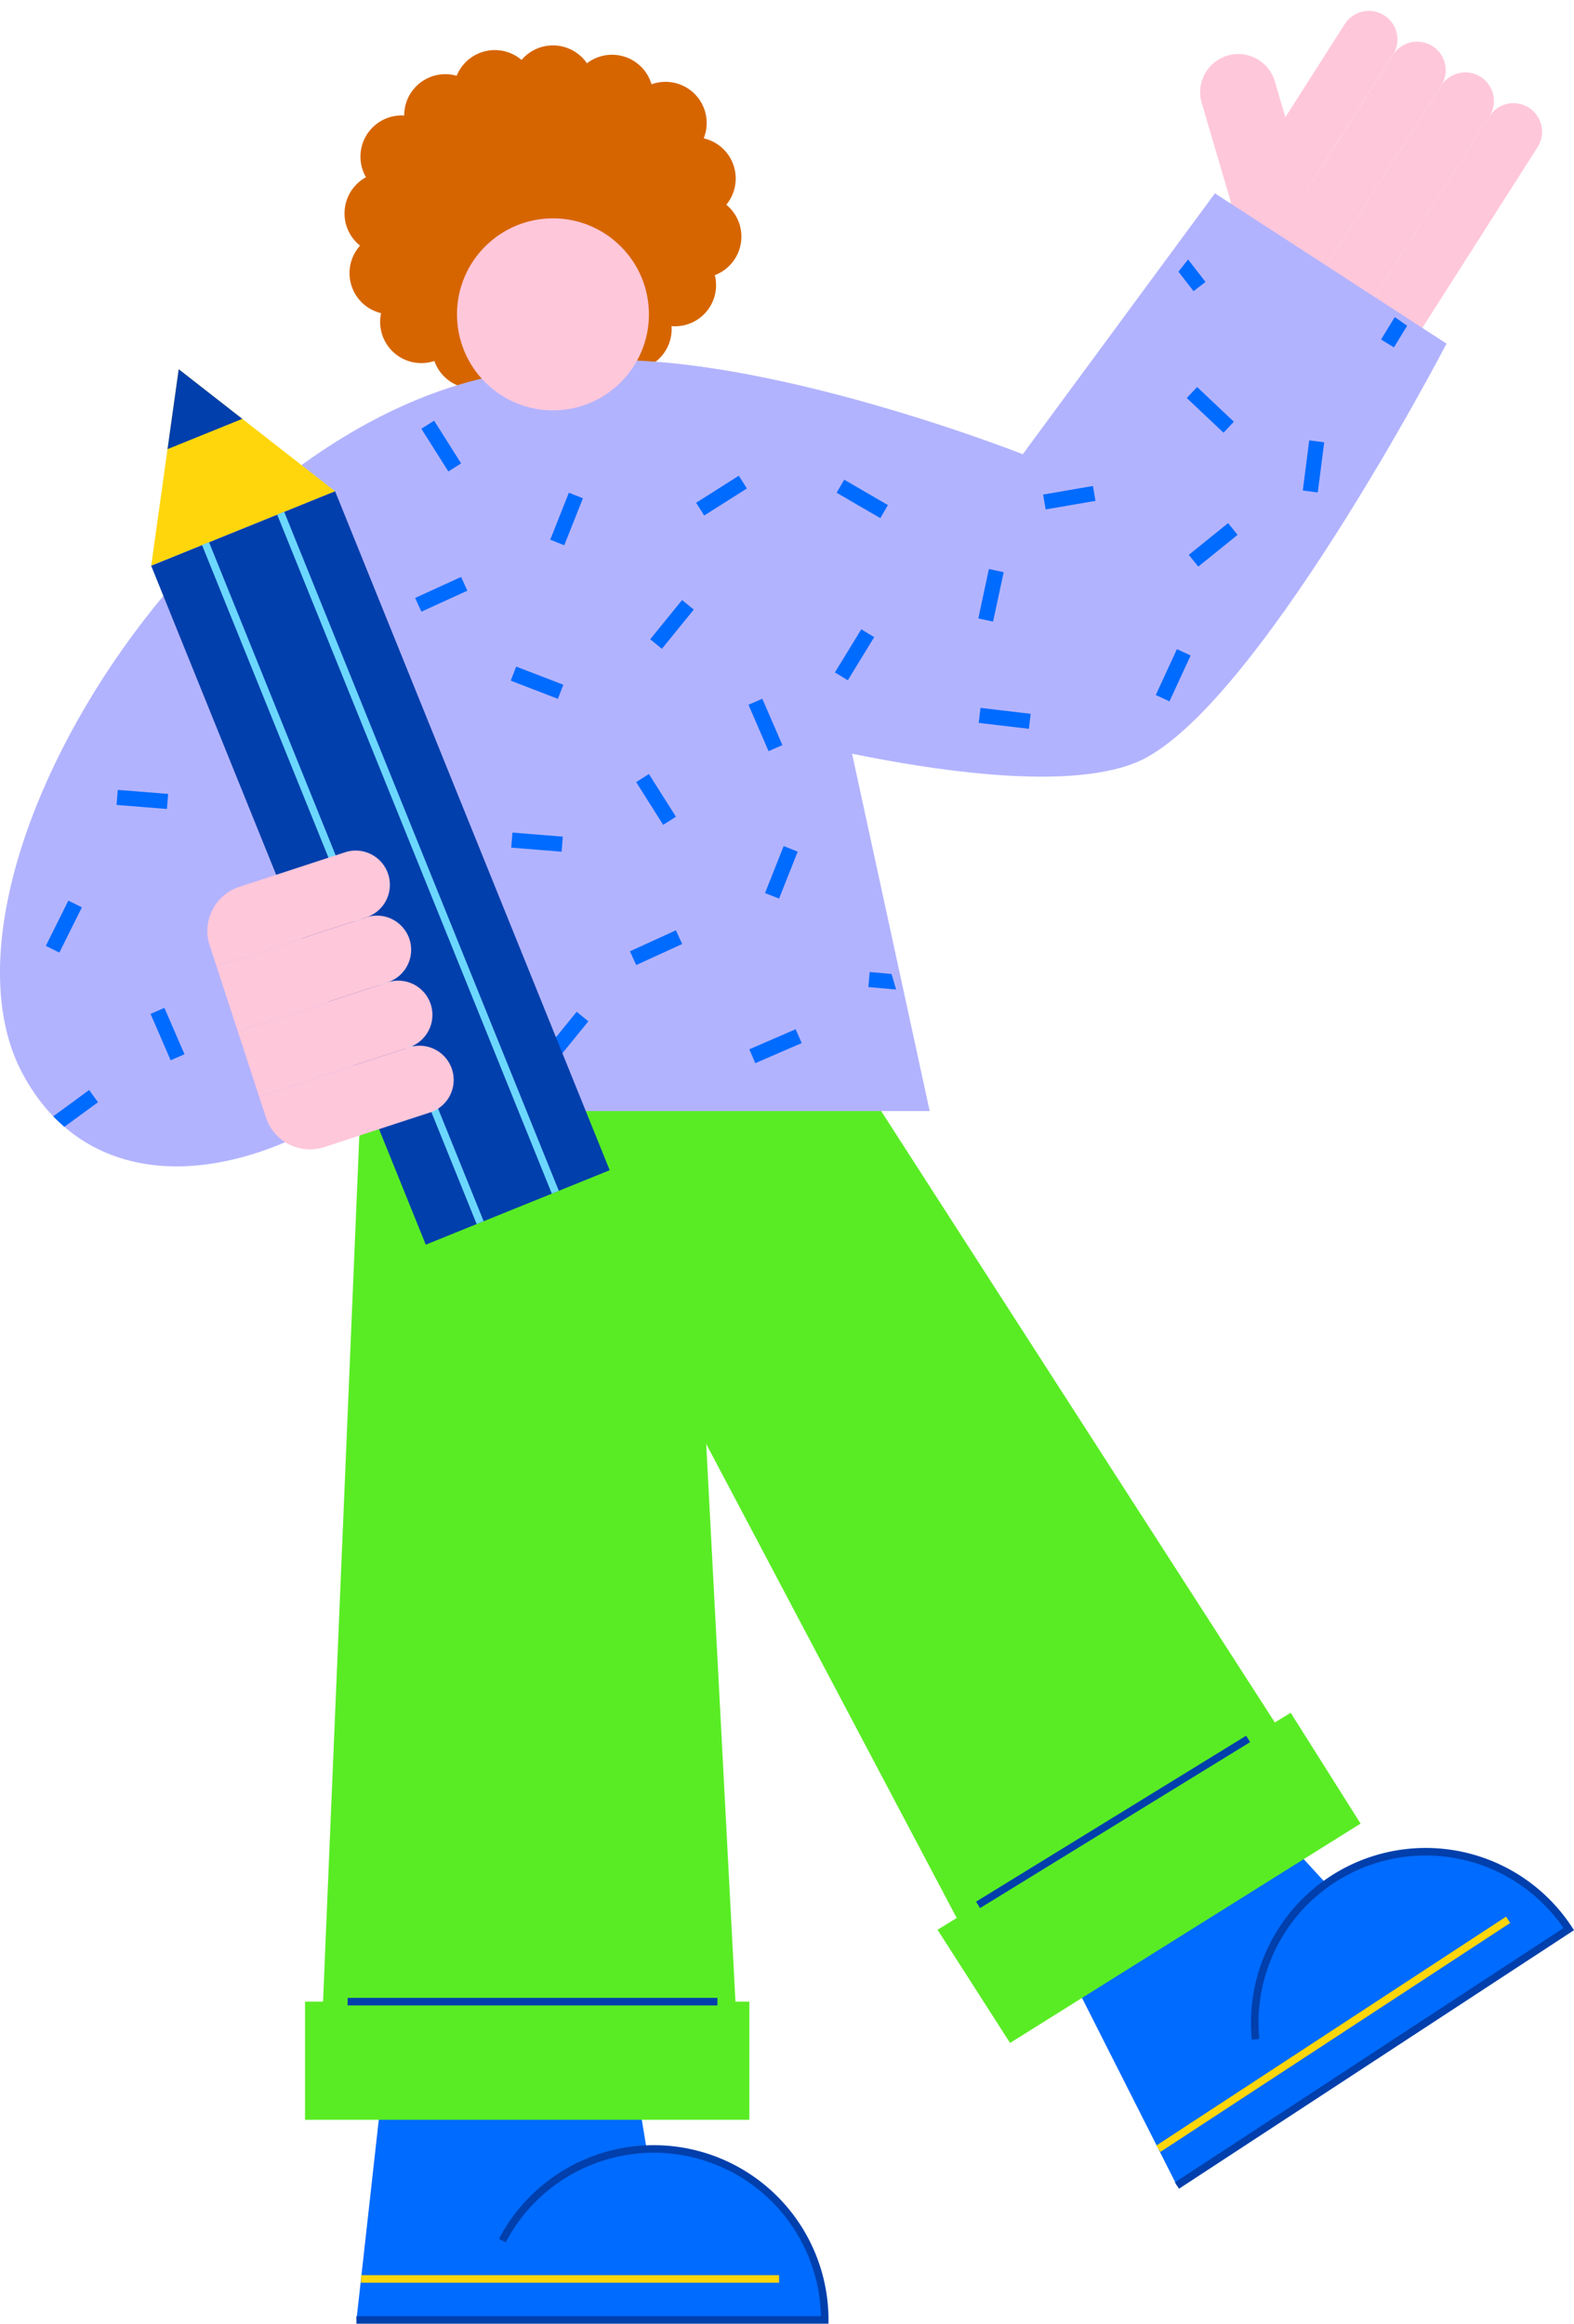 <svg xmlns="http://www.w3.org/2000/svg" xmlns:xlink="http://www.w3.org/1999/xlink" width="261.317" height="385.659" viewBox="0 0 261.317 385.659">
  <defs>
    <clipPath id="clip-path">
      <path id="Path_63909" data-name="Path 63909" d="M98.05,63.52l-.765-11.486-7.226-2.785L88,54.473C34.685,60.087-14.075,137.786,3.739,171.186,13.7,189.856,35.359,191.1,57.2,177.41h97.148S125.931,63.52,98.05,63.52Z" transform="translate(0 -49.249)" fill="none"/>
    </clipPath>
    <clipPath id="clip-path-2">
      <path id="Path_63910" data-name="Path 63910" d="M195.28,28.921l-33.4,42.154s-8.677-11.917-35.689-5.009l-37.478-.408,42.778,54.022c15.6,3.776,36.053,7.269,47.268,3.234C198.529,115.8,232.834,55.2,232.834,55.2Z" transform="translate(-88.717 -28.921)" fill="none"/>
    </clipPath>
  </defs>
  <g id="アートワーク_2" data-name="アートワーク 2" transform="translate(130.225 192.516)">
    <g id="Group_18403" data-name="Group 18403" transform="translate(-130.225 -192.516)">
      <g id="Group_18388" data-name="Group 18388" transform="translate(174.815 299.97)">
        <path id="Path_63897" data-name="Path 63897" d="M196.314,321.054l-17.558,11.489-20.58-40.678,33.747-22.081,31.056,33.824Z" transform="translate(-158.176 -269.783)" fill="#006bff"/>
        <path id="Path_63898" data-name="Path 63898" d="M201.335,281.068a28.38,28.38,0,0,0-8.209,39.286l47.5-31.077A28.38,28.38,0,0,0,201.335,281.068Z" transform="translate(-154.987 -269.084)" fill="#006bff"/>
        <path id="Path_63899" data-name="Path 63899" d="M189.852,307.57a28.384,28.384,0,0,1,52-18.292L176.8,331.843" transform="translate(-156.217 -269.084)" fill="none" stroke="#003fac" stroke-miterlimit="10" stroke-width="1.253"/>
        <line id="Line_8917" data-name="Line 8917" x1="58.077" y2="38" transform="translate(17.49 18.65)" fill="none" stroke="#ffd60c" stroke-miterlimit="10" stroke-width="1.253"/>
      </g>
      <g id="Group_18389" data-name="Group 18389" transform="translate(59.179 339.725)">
        <path id="Path_63900" data-name="Path 63900" d="M74.529,351.061H53.546L58.6,305.754H98.926l7.468,45.308Z" transform="translate(-53.546 -305.754)" fill="#006bff"/>
        <path id="Path_63901" data-name="Path 63901" d="M100.911,321.071A28.379,28.379,0,0,0,72.532,349.45h56.76A28.38,28.38,0,0,0,100.911,321.071Z" transform="translate(-51.549 -304.143)" fill="#006bff"/>
        <path id="Path_63902" data-name="Path 63902" d="M77.761,336.286a28.384,28.384,0,0,1,53.528,13.164H53.546" transform="translate(-53.546 -304.143)" fill="none" stroke="#003fac" stroke-miterlimit="10" stroke-width="1.253"/>
        <line id="Line_8918" data-name="Line 8918" x1="69.404" transform="translate(0.759 38.503)" fill="none" stroke="#ffd60c" stroke-miterlimit="10" stroke-width="1.253"/>
      </g>
      <path id="Path_63903" data-name="Path 63903" d="M54.878,163.418,47.816,331.929h70.239L109.8,174.586Z" transform="translate(5.03 18.998)" fill="#59ec24"/>
      <path id="Path_63904" data-name="Path 63904" d="M137.161,164.227l77.445,120.234-54.145,33.607L74.654,155.737Z" transform="translate(7.854 18.19)" fill="#59ec24"/>
      <g id="Group_18391" data-name="Group 18391" transform="translate(197.749 0)">
        <g id="Group_18390" data-name="Group 18390" transform="translate(0)">
          <path id="Rectangle_13156" data-name="Rectangle 13156" d="M0,0H12.643a0,0,0,0,1,0,0V24.035a6.322,6.322,0,0,1-6.322,6.322h0A6.322,6.322,0,0,1,0,24.035V0A0,0,0,0,1,0,0Z" transform="matrix(-0.96, 0.282, -0.282, -0.96, 20.678, 36.587)" fill="#ffc7da"/>
          <path id="Rectangle_13157" data-name="Rectangle 13157" d="M0,0H9.493a0,0,0,0,1,0,0V38.671a4.747,4.747,0,0,1-4.747,4.747h0A4.747,4.747,0,0,1,0,38.671V0A0,0,0,0,1,0,0Z" transform="translate(36.722 57.026) rotate(-147.465)" fill="#ffc7da"/>
          <path id="Rectangle_13158" data-name="Rectangle 13158" d="M0,0H9.493a0,0,0,0,1,0,0V38.671a4.747,4.747,0,0,1-4.747,4.747h0A4.747,4.747,0,0,1,0,38.671V0A0,0,0,0,1,0,0Z" transform="matrix(-0.843, -0.538, 0.538, -0.843, 28.719, 51.92)" fill="#ffc7da"/>
          <path id="Rectangle_13159" data-name="Rectangle 13159" d="M0,0H9.493a0,0,0,0,1,0,0V38.671a4.747,4.747,0,0,1-4.747,4.747h0A4.747,4.747,0,0,1,0,38.671V0A0,0,0,0,1,0,0Z" transform="matrix(-0.843, -0.538, 0.538, -0.843, 20.716, 46.815)" fill="#ffc7da"/>
          <path id="Rectangle_13160" data-name="Rectangle 13160" d="M0,0H9.493a0,0,0,0,1,0,0V38.671a4.747,4.747,0,0,1-4.747,4.747h0A4.747,4.747,0,0,1,0,38.671V0A0,0,0,0,1,0,0Z" transform="translate(12.712 41.709) rotate(-147.465)" fill="#ffc7da"/>
        </g>
      </g>
      <path id="Path_63905" data-name="Path 63905" d="M117.641,36.922a6.832,6.832,0,0,0-2.505-5.294,6.841,6.841,0,0,0-3.749-11.02,6.831,6.831,0,0,0-8.665-8.968A6.831,6.831,0,0,0,92,8.155a6.839,6.839,0,0,0-10.855-.56,6.838,6.838,0,0,0-10.773,2.63,6.829,6.829,0,0,0-8.71,6.583v.021c-.138-.009-.275-.021-.416-.021a6.837,6.837,0,0,0-5.932,10.254,6.841,6.841,0,0,0-.981,11.354,6.831,6.831,0,0,0,3.489,11.207,6.838,6.838,0,0,0,8.849,7.935,6.837,6.837,0,0,0,12.9,0,23.275,23.275,0,0,0,2.413.3,22.859,22.859,0,0,0,11.337-2.133,6.841,6.841,0,0,0,12.742-3.467c0-.164-.013-.325-.024-.486.182.014.366.028.553.028a6.823,6.823,0,0,0,6.64-8.486A6.843,6.843,0,0,0,117.641,36.922Z" transform="translate(5.445 2.352)" fill="#d66500"/>
      <path id="Path_63906" data-name="Path 63906" d="M91.8,53.713c-54.768,2.178-106.3,82.811-88.064,117,9.958,18.67,31.62,19.916,53.463,6.223Z" transform="translate(0 7.458)" fill="#b2b3fe"/>
      <path id="Path_63907" data-name="Path 63907" d="M134.418,103.059l16.162,74.35H35.837L86.289,49.249l11.353,4.377Z" transform="translate(3.77 6.988)" fill="#b2b3fe"/>
      <path id="Path_63908" data-name="Path 63908" d="M79.626,56.772c26.755-7.85,81.8,13.924,81.8,13.924l31.9-43.3,38.453,24.946s-32.162,61.77-51.667,69.569-68.511-6.762-68.511-6.762" transform="translate(8.377 4.689)" fill="#b2b3fe"/>
      <g id="Group_18394" data-name="Group 18394" transform="translate(0 56.237)">
        <g id="Group_18393" data-name="Group 18393" clip-path="url(#clip-path)">
          <g id="Group_18392" data-name="Group 18392" transform="translate(8.732 12.235)">
            <line id="Line_8919" data-name="Line 8919" x1="5.29" y2="6.509" transform="translate(100.186 31.907)" fill="none" stroke="#006bff" stroke-miterlimit="10" stroke-width="2.506"/>
            <line id="Line_8920" data-name="Line 8920" x1="5.29" y2="6.509" transform="translate(82.686 100.239)" fill="none" stroke="#006bff" stroke-miterlimit="10" stroke-width="2.506"/>
            <line id="Line_8921" data-name="Line 8921" x1="3.094" y2="7.796" transform="translate(119.445 72.408)" fill="none" stroke="#006bff" stroke-miterlimit="10" stroke-width="2.506"/>
            <line id="Line_8922" data-name="Line 8922" x2="3.335" y2="7.697" transform="translate(116.68 47.997)" fill="none" stroke="#006bff" stroke-miterlimit="10" stroke-width="2.506"/>
            <line id="Line_8923" data-name="Line 8923" x2="3.335" y2="7.697" transform="translate(17.414 99.301)" fill="none" stroke="#006bff" stroke-miterlimit="10" stroke-width="2.506"/>
            <line id="Line_8924" data-name="Line 8924" x1="7.697" y2="3.335" transform="translate(116.166 103.493)" fill="none" stroke="#006bff" stroke-miterlimit="10" stroke-width="2.506"/>
            <line id="Line_8925" data-name="Line 8925" x1="6.013" y2="5.848" transform="translate(137.952 53.729)" fill="none" stroke="#006bff" stroke-miterlimit="10" stroke-width="2.506"/>
            <line id="Line_8926" data-name="Line 8926" x1="7.828" y1="3.013" transform="translate(76.512 43.327)" fill="none" stroke="#006bff" stroke-miterlimit="10" stroke-width="2.506"/>
            <line id="Line_8927" data-name="Line 8927" x1="4.481" y1="7.09" transform="translate(97.945 60.66)" fill="none" stroke="#006bff" stroke-miterlimit="10" stroke-width="2.506"/>
            <line id="Line_8928" data-name="Line 8928" x1="7.63" y2="3.485" transform="translate(96.371 87.066)" fill="none" stroke="#006bff" stroke-miterlimit="10" stroke-width="2.506"/>
            <line id="Line_8929" data-name="Line 8929" x1="8.361" y1="0.673" transform="translate(76.245 70.959)" fill="none" stroke="#006bff" stroke-miterlimit="10" stroke-width="2.506"/>
            <line id="Line_8930" data-name="Line 8930" x1="5.982" y1="5.879" transform="translate(145.618 28.968)" fill="none" stroke="#006bff" stroke-miterlimit="10" stroke-width="2.506"/>
            <line id="Line_8931" data-name="Line 8931" x1="3.094" y2="7.796" transform="translate(83.784 13.764)" fill="none" stroke="#006bff" stroke-miterlimit="10" stroke-width="2.506"/>
            <line id="Line_8932" data-name="Line 8932" x1="6.767" y2="4.956" transform="translate(0.032 113.447)" fill="none" stroke="#006bff" stroke-miterlimit="10" stroke-width="2.506"/>
            <line id="Line_8933" data-name="Line 8933" x1="7.976" y2="2.595" transform="translate(122.117 24.291)" fill="none" stroke="#006bff" stroke-miterlimit="10" stroke-width="2.506"/>
            <line id="Line_8934" data-name="Line 8934" x1="5.256" y1="6.537" transform="translate(104.143)" fill="none" stroke="#006bff" stroke-miterlimit="10" stroke-width="2.506"/>
            <line id="Line_8935" data-name="Line 8935" x1="8.354" y1="0.75" transform="translate(135.543 94.096)" fill="none" stroke="#006bff" stroke-miterlimit="10" stroke-width="2.506"/>
            <line id="Line_8936" data-name="Line 8936" y1="7.509" x2="3.737" transform="translate(163.482 48.948)" fill="none" stroke="#006bff" stroke-miterlimit="10" stroke-width="2.506"/>
            <line id="Line_8937" data-name="Line 8937" y1="7.509" x2="3.737" transform="translate(0 81.558)" fill="none" stroke="#006bff" stroke-miterlimit="10" stroke-width="2.506"/>
            <line id="Line_8938" data-name="Line 8938" x1="4.481" y1="7.09" transform="translate(62.283 2.016)" fill="none" stroke="#006bff" stroke-miterlimit="10" stroke-width="2.506"/>
            <line id="Line_8939" data-name="Line 8939" x1="7.63" y2="3.485" transform="translate(60.709 28.422)" fill="none" stroke="#006bff" stroke-miterlimit="10" stroke-width="2.506"/>
            <line id="Line_8940" data-name="Line 8940" x1="8.361" y1="0.673" transform="translate(10.72 63.869)" fill="none" stroke="#006bff" stroke-miterlimit="10" stroke-width="2.506"/>
            <line id="Line_8941" data-name="Line 8941" x1="5.29" y2="6.509" transform="translate(188.726 69.796)" fill="none" stroke="#006bff" stroke-miterlimit="10" stroke-width="2.506"/>
            <line id="Line_8942" data-name="Line 8942" x1="3.094" y2="7.796" transform="translate(220.978 41.343)" fill="none" stroke="#006bff" stroke-miterlimit="10" stroke-width="2.506"/>
            <line id="Line_8943" data-name="Line 8943" x2="3.335" y2="7.697" transform="translate(208.253 3.938)" fill="none" stroke="#006bff" stroke-miterlimit="10" stroke-width="2.506"/>
            <line id="Line_8944" data-name="Line 8944" x1="6.013" y2="5.848" transform="translate(239.485 22.665)" fill="none" stroke="#006bff" stroke-miterlimit="10" stroke-width="2.506"/>
            <line id="Line_8945" data-name="Line 8945" x1="7.828" y1="3.013" transform="translate(158.582 71.545)" fill="none" stroke="#006bff" stroke-miterlimit="10" stroke-width="2.506"/>
            <line id="Line_8946" data-name="Line 8946" x1="4.481" y1="7.09" transform="translate(206.012 28.362)" fill="none" stroke="#006bff" stroke-miterlimit="10" stroke-width="2.506"/>
            <line id="Line_8947" data-name="Line 8947" x1="7.63" y2="3.485" transform="translate(199.351 51.987)" fill="none" stroke="#006bff" stroke-miterlimit="10" stroke-width="2.506"/>
            <line id="Line_8948" data-name="Line 8948" x1="8.361" y1="0.673" transform="translate(177.778 39.895)" fill="none" stroke="#006bff" stroke-miterlimit="10" stroke-width="2.506"/>
          </g>
        </g>
      </g>
      <g id="Group_18397" data-name="Group 18397" transform="translate(98.05 33.771)">
        <g id="Group_18396" data-name="Group 18396" transform="translate(0)" clip-path="url(#clip-path-2)">
          <g id="Group_18395" data-name="Group 18395" transform="translate(-84.71 7.156)">
            <line id="Line_8949" data-name="Line 8949" x1="3.512" y2="7.617" transform="translate(84.512 52.562)" fill="none" stroke="#006bff" stroke-miterlimit="10" stroke-width="2.506"/>
            <line id="Line_8950" data-name="Line 8950" x1="3.512" y2="7.617" transform="translate(84.488 123.098)" fill="none" stroke="#006bff" stroke-miterlimit="10" stroke-width="2.506"/>
            <line id="Line_8951" data-name="Line 8951" x1="1.066" y2="8.32" transform="translate(113.525 87.572)" fill="none" stroke="#006bff" stroke-miterlimit="10" stroke-width="2.506"/>
            <line id="Line_8952" data-name="Line 8952" x2="5.138" y2="6.63" transform="translate(102.866 65.374)" fill="none" stroke="#006bff" stroke-miterlimit="10" stroke-width="2.506"/>
            <line id="Line_8953" data-name="Line 8953" x2="5.138" y2="6.63" transform="translate(19.406 139.673)" fill="none" stroke="#006bff" stroke-miterlimit="10" stroke-width="2.506"/>
            <line id="Line_8954" data-name="Line 8954" x1="6.63" y2="5.138" transform="translate(116.945 117.36)" fill="none" stroke="#006bff" stroke-miterlimit="10" stroke-width="2.506"/>
            <line id="Line_8955" data-name="Line 8955" x1="4.376" y2="7.156" transform="translate(126.344 64.167)" fill="none" stroke="#006bff" stroke-miterlimit="10" stroke-width="2.506"/>
            <line id="Line_8956" data-name="Line 8956" x1="8.33" y1="0.98" transform="translate(62.793 70.802)" fill="none" stroke="#006bff" stroke-miterlimit="10" stroke-width="2.506"/>
            <line id="Line_8957" data-name="Line 8957" x1="6.098" y1="5.759" transform="translate(87.853 82.284)" fill="none" stroke="#006bff" stroke-miterlimit="10" stroke-width="2.506"/>
            <line id="Line_8958" data-name="Line 8958" x1="6.528" y2="5.267" transform="translate(93.734 106.366)" fill="none" stroke="#006bff" stroke-miterlimit="10" stroke-width="2.506"/>
            <line id="Line_8959" data-name="Line 8959" x1="8.267" y2="1.42" transform="translate(69.381 96.218)" fill="none" stroke="#006bff" stroke-miterlimit="10" stroke-width="2.506"/>
            <line id="Line_8960" data-name="Line 8960" x1="7.253" y1="4.214" transform="translate(126.187 39.768)" fill="none" stroke="#006bff" stroke-miterlimit="10" stroke-width="2.506"/>
            <line id="Line_8961" data-name="Line 8961" x1="1.066" y2="8.32" transform="translate(64.445 39.592)" fill="none" stroke="#006bff" stroke-miterlimit="10" stroke-width="2.506"/>
            <line id="Line_8962" data-name="Line 8962" x1="5.328" y2="6.478" transform="translate(7.299 156.008)" fill="none" stroke="#006bff" stroke-miterlimit="10" stroke-width="2.506"/>
            <line id="Line_8963" data-name="Line 8963" x1="7.085" y2="4.49" transform="translate(102.903 39.084)" fill="none" stroke="#006bff" stroke-miterlimit="10" stroke-width="2.506"/>
            <line id="Line_8964" data-name="Line 8964" x1="6.712" y1="5.031" transform="translate(78.828 21.98)" fill="none" stroke="#006bff" stroke-miterlimit="10" stroke-width="2.506"/>
            <line id="Line_8965" data-name="Line 8965" x1="8.28" y2="1.343" transform="translate(132.563 104.019)" fill="none" stroke="#006bff" stroke-miterlimit="10" stroke-width="2.506"/>
            <line id="Line_8966" data-name="Line 8966" y1="8.201" x2="1.76" transform="translate(150.305 53.773)" fill="none" stroke="#006bff" stroke-miterlimit="10" stroke-width="2.506"/>
            <line id="Line_8967" data-name="Line 8967" y1="8.201" x2="1.76" transform="translate(0 125.872)" fill="none" stroke="#006bff" stroke-miterlimit="10" stroke-width="2.506"/>
            <line id="Line_8968" data-name="Line 8968" x1="6.098" y1="5.759" transform="translate(38.773 34.305)" fill="none" stroke="#006bff" stroke-miterlimit="10" stroke-width="2.506"/>
            <line id="Line_8969" data-name="Line 8969" x1="6.528" y2="5.267" transform="translate(44.654 58.387)" fill="none" stroke="#006bff" stroke-miterlimit="10" stroke-width="2.506"/>
            <line id="Line_8970" data-name="Line 8970" x1="8.267" y2="1.42" transform="translate(4.143 105.584)" fill="none" stroke="#006bff" stroke-miterlimit="10" stroke-width="2.506"/>
            <line id="Line_8971" data-name="Line 8971" x1="3.512" y2="7.617" transform="translate(179.68 67.332)" fill="none" stroke="#006bff" stroke-miterlimit="10" stroke-width="2.506"/>
            <line id="Line_8972" data-name="Line 8972" x1="1.066" y2="8.32" transform="translate(204.195 32.319)" fill="none" stroke="#006bff" stroke-miterlimit="10" stroke-width="2.506"/>
            <line id="Line_8973" data-name="Line 8973" x2="5.138" y2="6.63" transform="translate(180.667)" fill="none" stroke="#006bff" stroke-miterlimit="10" stroke-width="2.506"/>
            <line id="Line_8974" data-name="Line 8974" x1="4.376" y2="7.156" transform="translate(217.014 8.915)" fill="none" stroke="#006bff" stroke-miterlimit="10" stroke-width="2.506"/>
            <line id="Line_8975" data-name="Line 8975" x1="8.33" y1="0.98" transform="translate(149.296 77.805)" fill="none" stroke="#006bff" stroke-miterlimit="10" stroke-width="2.506"/>
            <line id="Line_8976" data-name="Line 8976" x1="6.098" y1="5.759" transform="translate(184.548 24.218)" fill="none" stroke="#006bff" stroke-miterlimit="10" stroke-width="2.506"/>
            <line id="Line_8977" data-name="Line 8977" x1="6.528" y2="5.267" transform="translate(184.811 46.866)" fill="none" stroke="#006bff" stroke-miterlimit="10" stroke-width="2.506"/>
            <line id="Line_8978" data-name="Line 8978" x1="8.267" y2="1.42" transform="translate(160.051 40.966)" fill="none" stroke="#006bff" stroke-miterlimit="10" stroke-width="2.506"/>
          </g>
        </g>
      </g>
      <g id="Group_18400" data-name="Group 18400" transform="translate(25.092 61.279)">
        <g id="Group_18398" data-name="Group 18398" transform="translate(0)">
          <rect id="Rectangle_13161" data-name="Rectangle 13161" width="32.942" height="121.567" transform="translate(0 32.6) rotate(-22.028)" fill="#003fac"/>
          <path id="Path_63911" data-name="Path 63911" d="M27.28,53.811,22.716,86.405l30.51-12.344Z" transform="translate(-22.702 -53.811)" fill="#ffd60c"/>
          <path id="Path_63912" data-name="Path 63912" d="M27.023,53.811l-1.857,13.26,12.412-5.022Z" transform="translate(-22.445 -53.811)" fill="#003fac"/>
        </g>
        <g id="Group_18399" data-name="Group 18399" transform="translate(9.03 23.898)">
          <line id="Line_8979" data-name="Line 8979" x2="45.595" y2="112.693" transform="translate(0 5.048)" fill="none" stroke="#6cd7fe" stroke-miterlimit="10" stroke-width="1.253"/>
          <line id="Line_8980" data-name="Line 8980" x2="45.595" y2="112.693" transform="translate(12.478)" fill="none" stroke="#6cd7fe" stroke-miterlimit="10" stroke-width="1.253"/>
        </g>
      </g>
      <circle id="Ellipse_3087" data-name="Ellipse 3087" cx="15.932" cy="15.932" r="15.932" transform="translate(75.871 36.239)" fill="#ffc7da"/>
      <g id="Group_18402" data-name="Group 18402" transform="translate(32.418 139.683)">
        <g id="Group_18401" data-name="Group 18401" transform="translate(0 0)">
          <path id="Rectangle_13162" data-name="Rectangle 13162" d="M7.688,0h3.67a0,0,0,0,1,0,0V26.163a5.679,5.679,0,0,1-5.679,5.679h0A5.679,5.679,0,0,1,0,26.163V7.688A7.688,7.688,0,0,1,7.688,0Z" transform="translate(14.123 53.08) rotate(-108.111)" fill="#ffc7da"/>
          <path id="Rectangle_13163" data-name="Rectangle 13163" d="M0,0H11.358a0,0,0,0,1,0,0V26.163a5.679,5.679,0,0,1-5.679,5.679h0A5.679,5.679,0,0,1,0,26.163V0A0,0,0,0,1,0,0Z" transform="translate(10.592 42.284) rotate(-108.111)" fill="#ffc7da"/>
          <path id="Rectangle_13164" data-name="Rectangle 13164" d="M0,0H11.358a0,0,0,0,1,0,0V26.163a5.679,5.679,0,0,1-5.679,5.679h0A5.679,5.679,0,0,1,0,26.163V0A0,0,0,0,1,0,0Z" transform="translate(7.061 31.489) rotate(-108.111)" fill="#ffc7da"/>
          <path id="Rectangle_13165" data-name="Rectangle 13165" d="M0,0H3.67a7.688,7.688,0,0,1,7.688,7.688V26.163a5.679,5.679,0,0,1-5.679,5.679h0A5.679,5.679,0,0,1,0,26.163V0A0,0,0,0,1,0,0Z" transform="translate(3.531 20.694) rotate(-108.111)" fill="#ffc7da"/>
        </g>
      </g>
      <rect id="Rectangle_13166" data-name="Rectangle 13166" width="73.77" height="19.604" transform="translate(50.642 332.207)" fill="#59ec24"/>
      <path id="Path_63913" data-name="Path 63913" d="M140.835,291.583l12.042,18.784,58.19-36.408-11.6-18.392Z" transform="translate(14.815 28.692)" fill="#59ec24"/>
      <line id="Line_8981" data-name="Line 8981" x1="44.84" y2="27.541" transform="translate(162.377 288.602)" fill="none" stroke="#003fac" stroke-miterlimit="10" stroke-width="1.253"/>
      <line id="Line_8982" data-name="Line 8982" x2="61.392" transform="translate(57.716 332.207)" fill="none" stroke="#003fac" stroke-miterlimit="10" stroke-width="1.253"/>
    </g>
  </g>
</svg>
